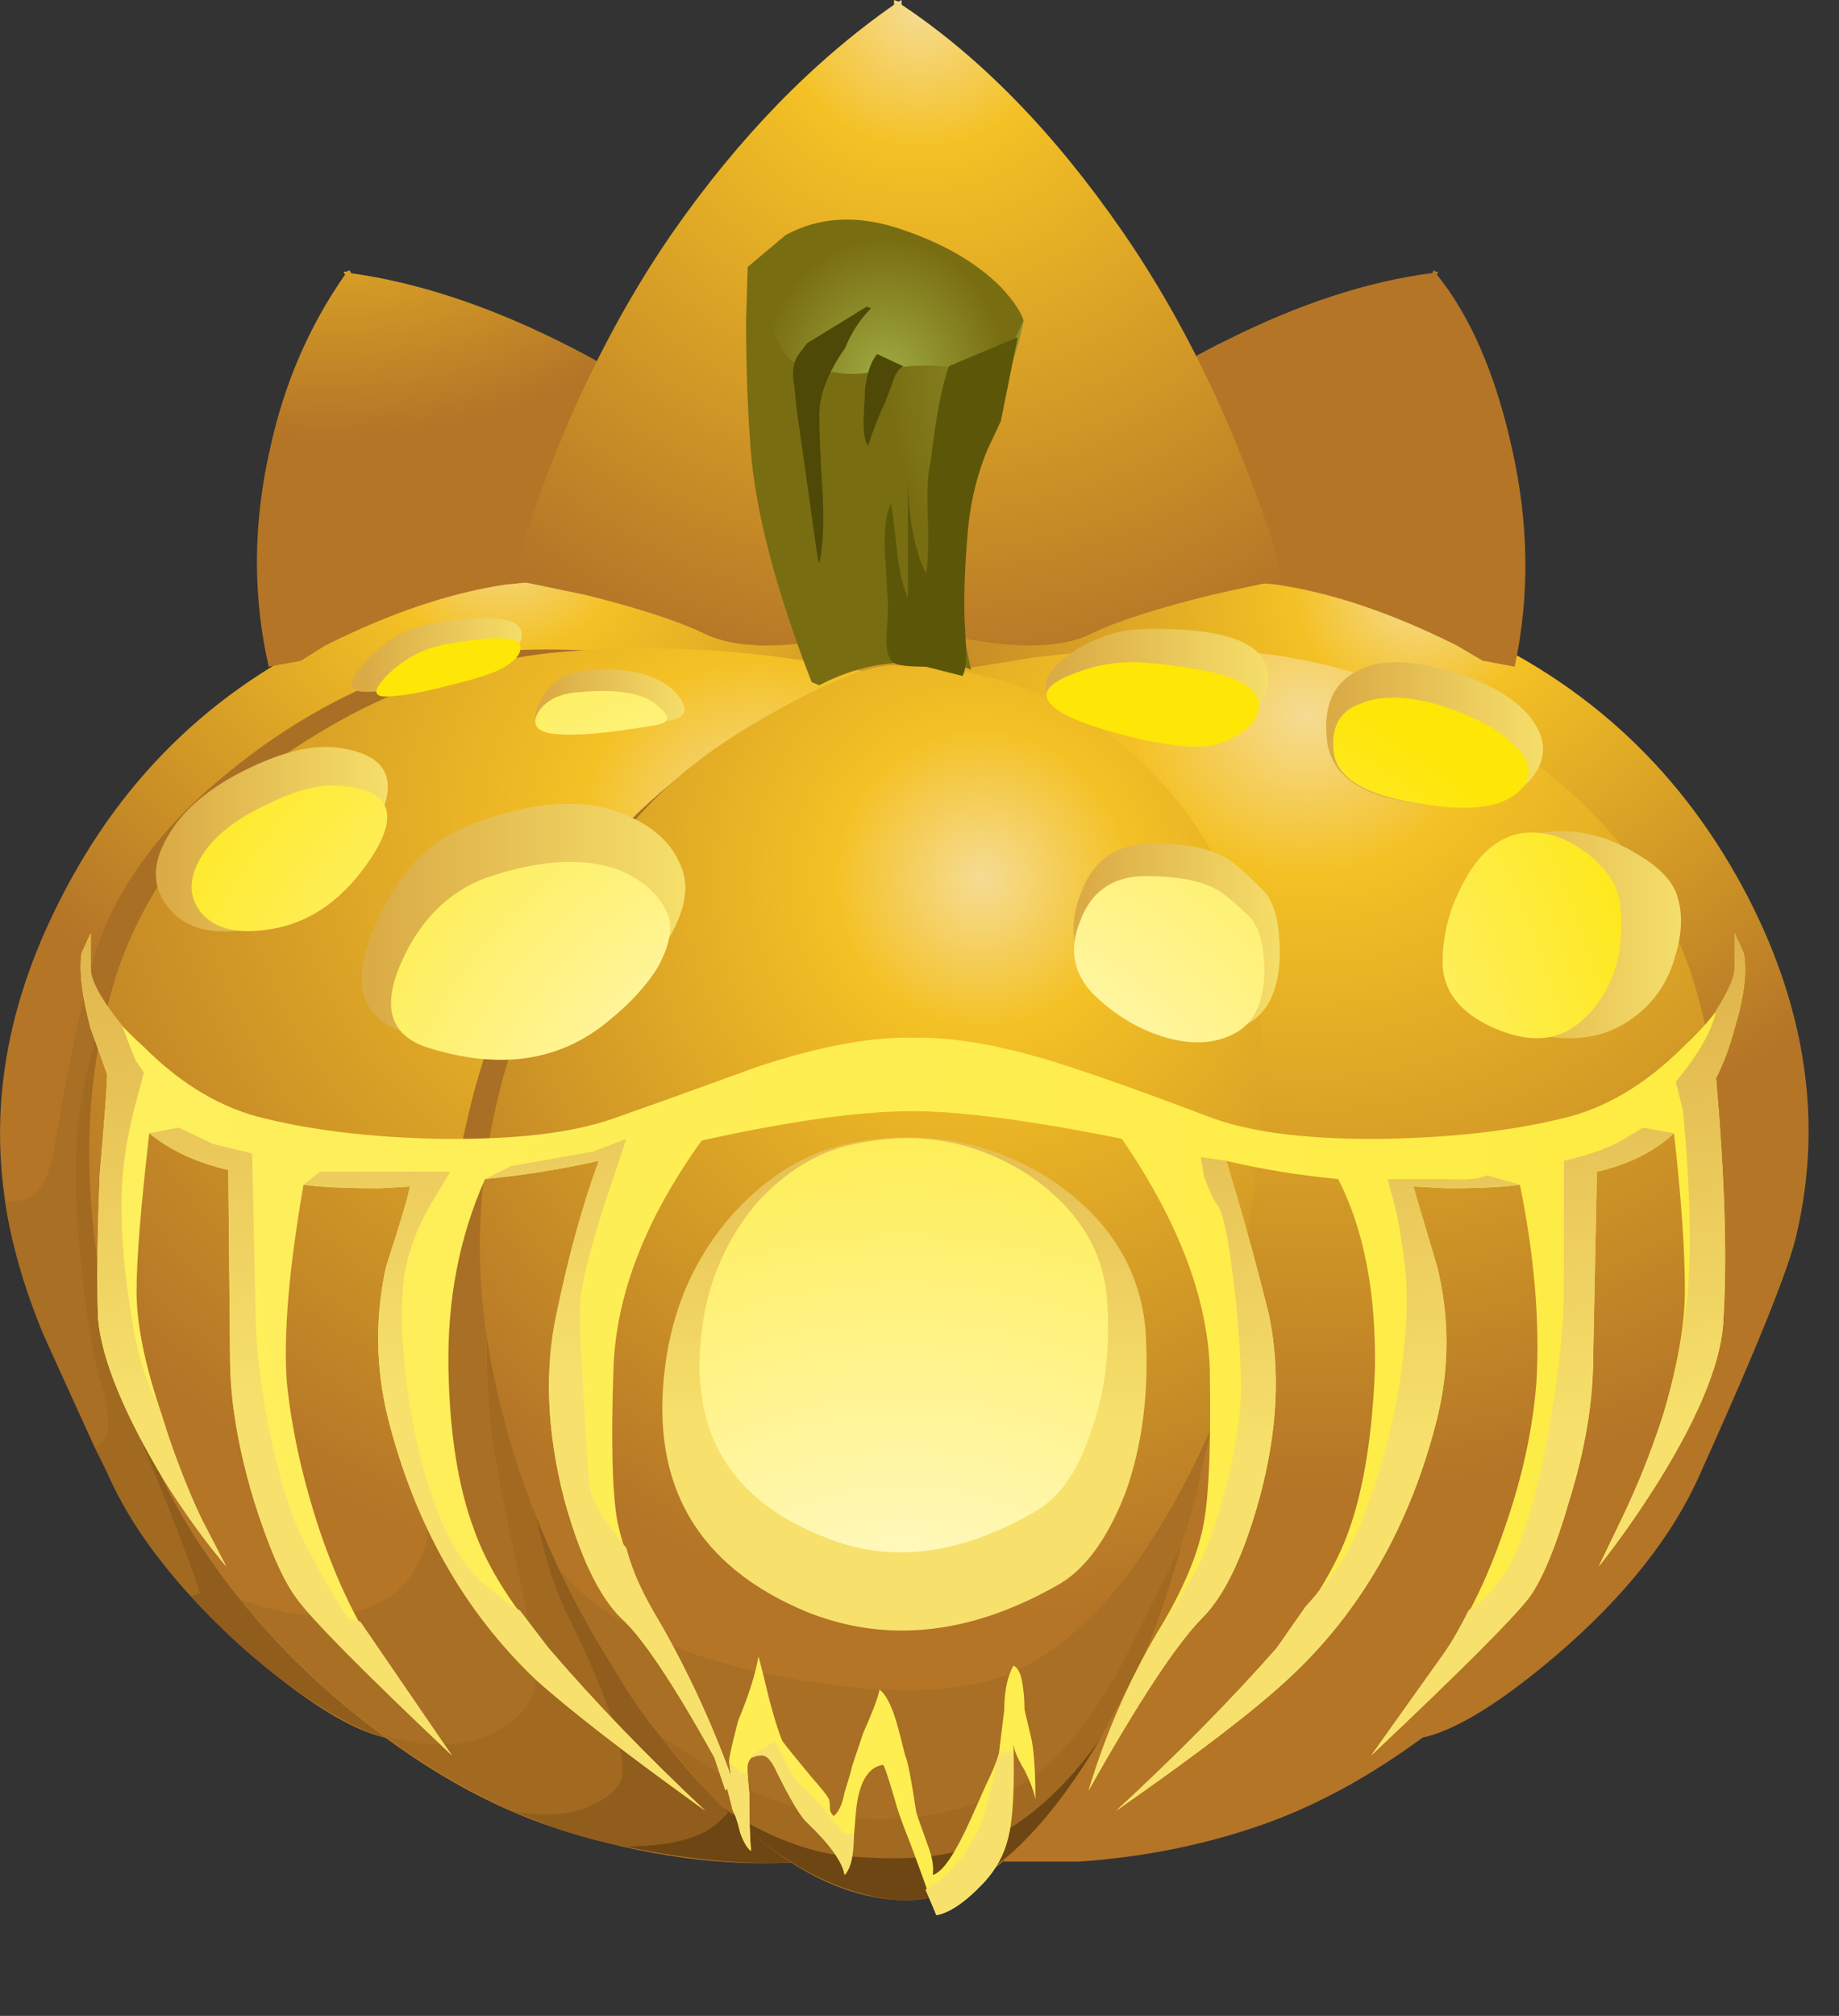 <?xml version="1.0" encoding="UTF-8" standalone="no"?>
<!-- Created with Inkscape (http://www.inkscape.org/) -->
<svg xmlns:inkscape="http://www.inkscape.org/namespaces/inkscape" xmlns:rdf="http://www.w3.org/1999/02/22-rdf-syntax-ns#" xmlns="http://www.w3.org/2000/svg" xmlns:xlink="http://www.w3.org/1999/xlink" xmlns:ns1="http://sozi.baierouge.fr" xmlns:cc="http://creativecommons.org/ns#" xmlns:sodipodi="http://sodipodi.sourceforge.net/DTD/sodipodi-0.dtd" xmlns:dc="http://purl.org/dc/elements/1.1/" id="svg2" xml:space="preserve" viewBox="0 0 50.117 54.905" version="1.1" inkscape:version="0.91 r13725">
  <rect x="0" y="0" width="50.117" height="54.905" fill="#333333" stroke="none"/>
  <defs id="defs6">
    <clipPath id="clipPath18">
      <path id="path20" d="m31.633 0.928c-3.313-0.617-7.317-0.93-12.008-0.93-4.711 0-8.715 0.313-12.004 0.93-3.316 0.621-4.973 1.371-4.973 2.254 0 0.879 1.657 1.633 4.973 2.25 3.289 0.617 7.293 0.929 12.004 0.929 4.691 0 8.695-0.312 12.008-0.929 3.316-0.617 4.972-1.371 4.972-2.25 0-0.883-1.656-1.633-4.972-2.254z" inkscape:connector-curvature="0"/>
    </clipPath>
    <clipPath id="clipPath26">
      <path id="path28" d="m3.643-70.872h51.738v55.275h-51.738v-55.275z" inkscape:connector-curvature="0"/>
    </clipPath>
    <radialGradient id="radialGradient30" gradientUnits="userSpaceOnUse" cy="-41.3" cx="29.7" r="23.413">
      <stop id="stop32" style="stop-color:#ffffff;stop-opacity:0.8" offset="0"/>
      <stop id="stop34" style="stop-color:#ffffff;stop-opacity:.188" offset=".635"/>
      <stop id="stop38" style="stop-color:#ffffff;stop-opacity:0" offset="1"/>
    </radialGradient>
    <mask id="mask40">
      <g id="g42">
        <g id="g44" clip-path="url(#clipPath26)">
          <path id="path46" style="fill:url(#radialGradient30)" d="m3.643-70.872h51.738v55.275h-51.738v-55.275z" inkscape:connector-curvature="0"/>
        </g>
      </g>
    </mask>
    <radialGradient id="radialGradient50" gradientUnits="userSpaceOnUse" cy="-41.3" cx="29.7" r="23.413">
      <stop id="stop52" style="stop-color:#000000" offset="0"/>
      <stop id="stop54" style="stop-color:#000000" offset=".635"/>
      <stop id="stop56" style="stop-color:#000000" offset="1"/>
    </radialGradient>
    <radialGradient id="radialGradient70" gradientUnits="userSpaceOnUse" cy="-15008" cx="1849.7" gradientTransform="matrix(-.008 -.665 -1.617 .019 -24242 1549.9)" r="5.025">
      <stop id="stop72" style="stop-color:#f5dc93" offset="0"/>
      <stop id="stop74" style="stop-color:#f4c125" offset=".204"/>
      <stop id="stop76" style="stop-color:#b47527" offset="1"/>
    </radialGradient>
    <radialGradient id="radialGradient90" gradientUnits="userSpaceOnUse" cy="-15269" cx="2089.2" gradientTransform="matrix(-.038 -.664 .735 -.034 11333 899.19)" r="18.331">
      <stop id="stop92" style="stop-color:#f5dc93" offset="0"/>
      <stop id="stop94" style="stop-color:#f4c125" offset=".204"/>
      <stop id="stop96" style="stop-color:#b47527" offset="1"/>
    </radialGradient>
    <radialGradient id="radialGradient110" gradientUnits="userSpaceOnUse" cy="-1771.8" cx="1411.5" gradientTransform="matrix(-.008 -.665 .737 -.009 1345.6 951.03)" r="25.402">
      <stop id="stop112" style="stop-color:#f5dc93" offset="0"/>
      <stop id="stop114" style="stop-color:#f4c125" offset=".204"/>
      <stop id="stop116" style="stop-color:#b47527" offset="1"/>
    </radialGradient>
    <radialGradient id="radialGradient130" gradientUnits="userSpaceOnUse" cy="-14572" cx="1463.9" gradientTransform="matrix(.038 -.664 -.735 -.034 -10755 508.84)" r="18.367">
      <stop id="stop132" style="stop-color:#f5dc93" offset="0"/>
      <stop id="stop134" style="stop-color:#f4c125" offset=".204"/>
      <stop id="stop136" style="stop-color:#b47527" offset="1"/>
    </radialGradient>
    <radialGradient id="radialGradient156" gradientUnits="userSpaceOnUse" cy="-14867" cx="1690.9" gradientTransform="matrix(.008 -.665 -.737 -.009 -10954 1016.7)" r="25.402">
      <stop id="stop158" style="stop-color:#f5dc93" offset="0"/>
      <stop id="stop160" style="stop-color:#f4c125" offset=".204"/>
      <stop id="stop162" style="stop-color:#b47527" offset="1"/>
    </radialGradient>
    <radialGradient id="radialGradient184" gradientUnits="userSpaceOnUse" cy="-14887" cx="1730.4" gradientTransform="matrix(.005 -.665 -.652 -.005 -9693.6 1101)" r="24.063">
      <stop id="stop186" style="stop-color:#f5dc93" offset="0"/>
      <stop id="stop188" style="stop-color:#f4c125" offset=".204"/>
      <stop id="stop190" style="stop-color:#b47527" offset="1"/>
    </radialGradient>
    <clipPath id="clipPath204">
      <path id="path206" d="m7.656 30.291c1.996 0.867 3.766 1.231 5.321 1.098 0.949-0.09 1.871-0.231 2.757-0.434 1.243 0.602 2.661 0.899 4.254 0.899 1.465 0 2.707-0.278 3.727-0.832 0.664 0.136 1.574 0.257 2.723 0.367 1.554 0.133 3.328-0.231 5.32-1.098 2.836-1.219 4.965-3.211 6.383-5.984 1.242-2.438 1.586-4.852 1.031-7.246-0.152-0.735-0.852-2.473-2.094-5.223-0.578-1.305-1.551-2.57-2.926-3.789-1.261-1.129-2.316-1.793-3.16-1.992-1.238-0.934-2.469-1.586-3.687-1.965-1.2-0.398-2.461-0.641-3.793-0.731h-1.629v0.036c-0.754-0.645-1.551-0.934-2.395-0.868-0.754 0.067-1.496 0.344-2.226 0.832-1.66-0.066-3.379 0.176-5.153 0.731-1.152 0.355-2.382 1.012-3.691 1.965-0.84 0.199-1.883 0.863-3.125 1.992-1.398 1.242-2.383 2.504-2.961 3.789-1.238 2.75-1.937 4.488-2.094 5.223-0.531 2.394-0.176 4.808 1.067 7.246 1.398 2.773 3.511 4.765 6.351 5.984z" inkscape:connector-curvature="0"/>
    </clipPath>
    <clipPath id="clipPath212">
      <path id="path214" d="m1770-14974h45.116v71.985h-45.116v-71.985z" inkscape:connector-curvature="0"/>
    </clipPath>
    <radialGradient id="radialGradient216" gradientUnits="userSpaceOnUse" cy="-14935" cx="1771.2" r="43.375">
      <stop id="stop218" style="stop-color:#ffffff;stop-opacity:0" offset="0"/>
      <stop id="stop220" style="stop-color:#ffffff" offset="1"/>
    </radialGradient>
    <mask id="mask222">
      <g id="g224">
        <g id="g226" clip-path="url(#clipPath212)">
          <path id="path228" style="fill:url(#radialGradient216)" d="m1770-14974h45.116v71.985h-45.116v-71.985z" inkscape:connector-curvature="0"/>
        </g>
      </g>
    </mask>
    <radialGradient id="radialGradient232" gradientUnits="userSpaceOnUse" cy="-14935" cx="1771.2" r="43.375">
      <stop id="stop234" style="stop-color:#f4c125" offset="0"/>
      <stop id="stop236" style="stop-color:#603c10" offset="1"/>
    </radialGradient>
    <radialGradient id="radialGradient250" gradientUnits="userSpaceOnUse" cy="-11043" cx="-293.37" gradientTransform="matrix(.319 -.583 -.707 -.264 -7706.7 -3043.4)" r="13.437">
      <stop id="stop252" style="stop-color:#f5dc93" offset="0"/>
      <stop id="stop254" style="stop-color:#f4c125" offset=".204"/>
      <stop id="stop256" style="stop-color:#b47527" offset="1"/>
    </radialGradient>
    <radialGradient id="radialGradient270" gradientUnits="userSpaceOnUse" cy="-17162" cx="4484.5" gradientTransform="matrix(-.319 -.583 .707 -.264 13597 -1868.8)" r="13.437">
      <stop id="stop272" style="stop-color:#f5dc93" offset="0"/>
      <stop id="stop274" style="stop-color:#f4c125" offset=".204"/>
      <stop id="stop276" style="stop-color:#b47527" offset="1"/>
    </radialGradient>
    <radialGradient id="radialGradient290" gradientUnits="userSpaceOnUse" cy="-14933" cx="1752.7" gradientTransform="matrix(0 -.665 -.665 0 -9910.4 1209.2)" r="22.462">
      <stop id="stop292" style="stop-color:#f5dc93" offset="0"/>
      <stop id="stop294" style="stop-color:#f4c125" offset=".204"/>
      <stop id="stop296" style="stop-color:#b47527" offset="1"/>
    </radialGradient>
    <radialGradient id="radialGradient310" gradientUnits="userSpaceOnUse" cy="-14879" cx="1705.7" gradientTransform="matrix(.006 -.665 -.589 -.005 -8749.6 1095.4)" r="8.5">
      <stop id="stop312" style="stop-color:#9fab41" offset="0"/>
      <stop id="stop314" style="stop-color:#796d12" offset="1"/>
    </radialGradient>
    <radialGradient id="radialGradient328" gradientUnits="userSpaceOnUse" cy="-14878" cx="1700.8" gradientTransform="matrix(.006 -.665 -.588 -.005 -8739.2 1092.3)" r="4.538">
      <stop id="stop330" style="stop-color:#9fab41" offset="0"/>
      <stop id="stop332" style="stop-color:#796d12" offset="1"/>
    </radialGradient>
    <linearGradient id="linearGradient352" y2="-1877.1" gradientUnits="userSpaceOnUse" x2="1390.4" gradientTransform="matrix(.67 0 0 .67 -916.38 1281)" y1="-1877.1" x1="1380">
      <stop id="stop354" style="stop-color:#dbac46" offset="0"/>
      <stop id="stop356" style="stop-color:#f7e16c" offset="1"/>
    </linearGradient>
    <linearGradient id="linearGradient370" y2="-1869.8" gradientUnits="userSpaceOnUse" x2="1390.3" gradientTransform="matrix(.67 0 0 .67 -916.38 1281)" y1="-1869.8" x1="1385.6">
      <stop id="stop372" style="stop-color:#dbac46" offset="0"/>
      <stop id="stop374" style="stop-color:#f7e16c" offset="1"/>
    </linearGradient>
    <linearGradient id="linearGradient388" y2="-1874.3" gradientUnits="userSpaceOnUse" x2="1380.7" gradientTransform="matrix(.67 0 0 .67 -916.38 1281)" y1="-1874.3" x1="1373.3">
      <stop id="stop390" style="stop-color:#dbac46" offset="0"/>
      <stop id="stop392" style="stop-color:#f7e16c" offset="1"/>
    </linearGradient>
    <linearGradient id="linearGradient406" y2="-1868.3" gradientUnits="userSpaceOnUse" x2="1385.1" gradientTransform="matrix(.67 0 0 .67 -916.38 1281)" y1="-1868.3" x1="1379.7">
      <stop id="stop408" style="stop-color:#dbac46" offset="0"/>
      <stop id="stop410" style="stop-color:#f7e16c" offset="1"/>
    </linearGradient>
    <linearGradient id="linearGradient424" y2="-1877.6" gradientUnits="userSpaceOnUse" x2="1409.8" gradientTransform="matrix(.67 0 0 .67 -916.38 1281)" y1="-1877.6" x1="1403.1">
      <stop id="stop426" style="stop-color:#dbac46" offset="0"/>
      <stop id="stop428" style="stop-color:#f7e16c" offset="1"/>
    </linearGradient>
    <linearGradient id="linearGradient442" y2="-1877.4" gradientUnits="userSpaceOnUse" x2="1422.9" gradientTransform="matrix(.67 0 0 .67 -916.38 1281)" y1="-1877.4" x1="1415.1">
      <stop id="stop444" style="stop-color:#dbac46" offset="0"/>
      <stop id="stop446" style="stop-color:#f7e16c" offset="1"/>
    </linearGradient>
    <linearGradient id="linearGradient460" y2="-1870.9" gradientUnits="userSpaceOnUse" x2="1418.4" gradientTransform="matrix(.67 0 0 .67 -916.38 1281)" y1="-1870.9" x1="1411.3">
      <stop id="stop462" style="stop-color:#dbac46" offset="0"/>
      <stop id="stop464" style="stop-color:#f7e16c" offset="1"/>
    </linearGradient>
    <linearGradient id="linearGradient478" y2="-1869.3" gradientUnits="userSpaceOnUse" x2="1409.4" gradientTransform="matrix(.67 0 0 .67 -916.38 1281)" y1="-1869.3" x1="1402.2">
      <stop id="stop480" style="stop-color:#dbac46" offset="0"/>
      <stop id="stop482" style="stop-color:#f7e16c" offset="1"/>
    </linearGradient>
    <radialGradient id="radialGradient496" gradientUnits="userSpaceOnUse" cy="-1393.1" cx="14439" gradientTransform="matrix(0 .67 .713 0 1012.3 -9656.9)" r="26.55">
      <stop id="stop498" style="stop-color:#fffef5" offset="0"/>
      <stop id="stop500" style="stop-color:#fee607" offset="1"/>
    </radialGradient>
    <radialGradient id="radialGradient514" gradientUnits="userSpaceOnUse" cy="-1393.2" cx="14445" gradientTransform="matrix(0 .67 .879 0 1243.4 -9656.9)" r="22">
      <stop id="stop516" style="stop-color:#fffef5" offset="0"/>
      <stop id="stop518" style="stop-color:#fee607" offset="1"/>
    </radialGradient>
    <radialGradient id="radialGradient532" gradientUnits="userSpaceOnUse" cy="-1392" cx="14440" gradientTransform="matrix(0 .67 .719 0 1018.7 -9656.9)" r="25.9">
      <stop id="stop534" style="stop-color:#fffef5" offset="0"/>
      <stop id="stop536" style="stop-color:#fee607" offset="1"/>
    </radialGradient>
    <radialGradient id="radialGradient550" gradientUnits="userSpaceOnUse" cy="-1813.2" cx="14868" gradientTransform="matrix(-.043 .668 .839 .054 2183.5 -9821.7)" r="22.522">
      <stop id="stop552" style="stop-color:#fffef5" offset="0"/>
      <stop id="stop554" style="stop-color:#fee607" offset="1"/>
    </radialGradient>
    <radialGradient id="radialGradient568" gradientUnits="userSpaceOnUse" cy="-1395" cx="14438" gradientTransform="matrix(0 .67 .713 0 1014.2 -9656.9)" r="28.487">
      <stop id="stop570" style="stop-color:#fffef5" offset="0"/>
      <stop id="stop572" style="stop-color:#fee607" offset="1"/>
    </radialGradient>
    <radialGradient id="radialGradient586" gradientUnits="userSpaceOnUse" cy="-1399" cx="14437" gradientTransform="matrix(0 .67 .507 0 731.22 -9656.9)" r="32.463">
      <stop id="stop588" style="stop-color:#fffef5" offset="0"/>
      <stop id="stop590" style="stop-color:#fee607" offset="1"/>
    </radialGradient>
    <radialGradient id="radialGradient604" gradientUnits="userSpaceOnUse" cy="-859.01" cx="13811" gradientTransform="matrix(.06 .667 .831 -.075 -96.049 -9260.9)" r="23.959">
      <stop id="stop606" style="stop-color:#fffef5" offset="0"/>
      <stop id="stop608" style="stop-color:#fee607" offset="1"/>
    </radialGradient>
    <radialGradient id="radialGradient622" gradientUnits="userSpaceOnUse" cy="-873.8" cx="13833" gradientTransform="matrix(.058 .667 .919 -.08 17.156 -9282.5)" r="22.761">
      <stop id="stop624" style="stop-color:#fffef5" offset="0"/>
      <stop id="stop626" style="stop-color:#fee607" offset="1"/>
    </radialGradient>
    <clipPath id="clipPath634">
      <path id="path636" d="m12.734 25.533c0-1.742-0.613-3.226-1.843-4.453-1.227-1.23-2.711-1.844-4.453-1.844-1.719 0-3.192 0.614-4.418 1.844-1.231 1.227-1.844 2.711-1.844 4.453 0 1.719 0.613 3.192 1.844 4.418 1.226 1.231 2.699 1.844 4.418 1.844 1.742 0 3.226-0.613 4.453-1.844 1.23-1.226 1.843-2.699 1.843-4.418z" inkscape:connector-curvature="0"/>
    </clipPath>
    <clipPath id="clipPath642">
      <path id="path644" d="m1368.2-1884h19.41v19.41h-19.41v-19.41z" inkscape:connector-curvature="0"/>
    </clipPath>
    <radialGradient id="radialGradient646" gradientUnits="userSpaceOnUse" cy="-1874.5" cx="1377.8" r="9.375">
      <stop id="stop648" style="stop-color:#ffffff;stop-opacity:.82" offset="0"/>
      <stop id="stop650" style="stop-color:#ffffff;stop-opacity:0" offset="1"/>
    </radialGradient>
    <mask id="mask652">
      <g id="g654">
        <g id="g656" clip-path="url(#clipPath642)">
          <path id="path658" style="fill:url(#radialGradient646)" d="m1368.2-1884h19.41v19.41h-19.41v-19.41z" inkscape:connector-curvature="0"/>
        </g>
      </g>
    </mask>
    <radialGradient id="radialGradient662" gradientUnits="userSpaceOnUse" cy="-1874.5" cx="1377.8" r="9.375">
      <stop id="stop664" style="stop-color:#fff5b3" offset="0"/>
      <stop id="stop666" style="stop-color:#fee400" offset="1"/>
    </radialGradient>
    <clipPath id="clipPath674">
      <path id="path676" d="m29.379 27.608c1.203 1.23 2.68 1.843 4.418 1.843 1.742 0 3.226-0.613 4.457-1.843 1.226-1.227 1.84-2.7 1.84-4.418 0-1.743-0.614-3.227-1.84-4.457-1.231-1.227-2.715-1.84-4.457-1.84-1.738 0-3.215 0.613-4.418 1.84-1.231 1.23-1.844 2.714-1.844 4.457 0 1.718 0.613 3.191 1.844 4.418z" inkscape:connector-curvature="0"/>
    </clipPath>
    <clipPath id="clipPath682">
      <path id="path684" d="m1408.5-1888.1h20.903v20.903h-20.903v-20.903z" inkscape:connector-curvature="0"/>
    </clipPath>
    <radialGradient id="radialGradient686" gradientUnits="userSpaceOnUse" cy="-1878" cx="1418.6" r="9.375">
      <stop id="stop688" style="stop-color:#ffffff;stop-opacity:.82" offset="0"/>
      <stop id="stop690" style="stop-color:#ffffff;stop-opacity:0" offset="1"/>
    </radialGradient>
    <mask id="mask692">
      <g id="g694">
        <g id="g696" clip-path="url(#clipPath682)">
          <path id="path698" style="fill:url(#radialGradient686)" d="m1408.5-1888.1h20.903v20.903h-20.903v-20.903z" inkscape:connector-curvature="0"/>
        </g>
      </g>
    </mask>
    <radialGradient id="radialGradient702" gradientUnits="userSpaceOnUse" cy="-1878" cx="1418.6" r="9.375">
      <stop id="stop704" style="stop-color:#fff5b3" offset="0"/>
      <stop id="stop706" style="stop-color:#fee400" offset="1"/>
    </radialGradient>
    <linearGradient id="linearGradient720" y2="-16306" gradientUnits="userSpaceOnUse" x2="54.104" gradientTransform="matrix(0 -.8 .8 -.001 13064 39.782)" y1="-16306" x1="42.179">
      <stop id="stop722" style="stop-color:#dbac46" offset="0"/>
      <stop id="stop724" style="stop-color:#f7e16c" offset="1"/>
    </linearGradient>
    <radialGradient id="radialGradient738" gradientUnits="userSpaceOnUse" cy="-21.802" cx="16282" gradientTransform="matrix(0 .8 .8 0 37.171 -13021)" r="27.45">
      <stop id="stop740" style="stop-color:#fffef5" offset="0"/>
      <stop id="stop742" style="stop-color:#fee607" offset="1"/>
    </radialGradient>
    <radialGradient id="radialGradient756" gradientUnits="userSpaceOnUse" cy="241.61" cx="16259" gradientTransform="matrix(0 .8 .8 0 -384.13 -13021)" r="384.52">
      <stop id="stop758" style="stop-color:#fffef5" offset="0"/>
      <stop id="stop760" style="stop-color:#fee607" offset="1"/>
    </radialGradient>
    <linearGradient id="linearGradient774" y2="-48.325" gradientUnits="userSpaceOnUse" x2="19.863" gradientTransform="matrix(.8 0 0 .8 .015 43.913)" y1="-48.325" x1="19.538">
      <stop id="stop776" style="stop-color:#dbac46" offset="0"/>
      <stop id="stop778" style="stop-color:#f7e16c" offset="1"/>
    </linearGradient>
    <linearGradient id="linearGradient792" y2="-15670" gradientUnits="userSpaceOnUse" x2="-552.94" gradientTransform="matrix(.061 -.798 .798 .061 12545 527.98)" y1="-15670" x1="-568.58">
      <stop id="stop794" style="stop-color:#dbac46" offset="0"/>
      <stop id="stop796" style="stop-color:#f7e16c" offset="1"/>
    </linearGradient>
    <linearGradient id="linearGradient810" y2="-15679" gradientUnits="userSpaceOnUse" x2="-552.99" gradientTransform="matrix(.061 -.798 .798 .061 12545 527.98)" y1="-15679" x1="-568.64">
      <stop id="stop812" style="stop-color:#dbac46" offset="0"/>
      <stop id="stop814" style="stop-color:#f7e16c" offset="1"/>
    </linearGradient>
    <linearGradient id="linearGradient828" y2="-15676" gradientUnits="userSpaceOnUse" x2="-552.96" gradientTransform="matrix(.061 -.798 .798 .061 12545 527.98)" y1="-15676" x1="-568.6">
      <stop id="stop830" style="stop-color:#dbac46" offset="0"/>
      <stop id="stop832" style="stop-color:#f7e16c" offset="1"/>
    </linearGradient>
    <linearGradient id="linearGradient846" y2="-15667" gradientUnits="userSpaceOnUse" x2="-552.95" gradientTransform="matrix(.061 -.798 .798 .061 12545 527.98)" y1="-15667" x1="-568.6">
      <stop id="stop848" style="stop-color:#dbac46" offset="0"/>
      <stop id="stop850" style="stop-color:#f7e16c" offset="1"/>
    </linearGradient>
    <linearGradient id="linearGradient864" y2="-15658" gradientUnits="userSpaceOnUse" x2="-552.92" gradientTransform="matrix(.061 -.798 .798 .061 12545 527.98)" y1="-15658" x1="-568.57">
      <stop id="stop866" style="stop-color:#dbac46" offset="0"/>
      <stop id="stop868" style="stop-color:#f7e16c" offset="1"/>
    </linearGradient>
    <linearGradient id="linearGradient882" y2="-15663" gradientUnits="userSpaceOnUse" x2="-552.96" gradientTransform="matrix(.061 -.798 .798 .061 12545 527.98)" y1="-15663" x1="-568.61">
      <stop id="stop884" style="stop-color:#dbac46" offset="0"/>
      <stop id="stop886" style="stop-color:#f7e16c" offset="1"/>
    </linearGradient>
    <linearGradient id="linearGradient900" y2="-15644" gradientUnits="userSpaceOnUse" x2="-550.5" gradientTransform="matrix(.061 -.798 .798 .061 12546 527.2)" y1="-15644" x1="-565.2">
      <stop id="stop902" style="stop-color:#dbac46" offset="0"/>
      <stop id="stop904" style="stop-color:#f7e16c" offset="1"/>
    </linearGradient>
    <linearGradient id="linearGradient918" y2="-15653" gradientUnits="userSpaceOnUse" x2="-550.5" gradientTransform="matrix(.061 -.798 .798 .061 12546 527.2)" y1="-15653" x1="-565.19">
      <stop id="stop920" style="stop-color:#dbac46" offset="0"/>
      <stop id="stop922" style="stop-color:#f7e16c" offset="1"/>
    </linearGradient>
    <linearGradient id="linearGradient936" y2="-15639" gradientUnits="userSpaceOnUse" x2="-550.51" gradientTransform="matrix(.061 -.798 .798 .061 12546 527.2)" y1="-15639" x1="-565.21">
      <stop id="stop938" style="stop-color:#dbac46" offset="0"/>
      <stop id="stop940" style="stop-color:#f7e16c" offset="1"/>
    </linearGradient>
    <linearGradient id="linearGradient954" y2="-15649" gradientUnits="userSpaceOnUse" x2="-550.53" gradientTransform="matrix(.061 -.798 .798 .061 12546 527.2)" y1="-15649" x1="-565.23">
      <stop id="stop956" style="stop-color:#dbac46" offset="0"/>
      <stop id="stop958" style="stop-color:#f7e16c" offset="1"/>
    </linearGradient>
    <clipPath id="clipPath966">
      <path id="path968" d="m28.336 5.951c-2.375-2.398-5.266-3.597-8.68-3.597-3.359 0-6.242 1.199-8.64 3.597-2.375 2.403-3.559 5.297-3.559 8.68 0 3.387 1.184 6.281 3.559 8.684 2.398 2.371 5.281 3.558 8.64 3.558 3.414 0 6.305-1.187 8.68-3.558 2.398-2.43 3.598-5.321 3.598-8.684 0-3.383-1.2-6.277-3.598-8.68z" inkscape:connector-curvature="0"/>
    </clipPath>
    <clipPath id="clipPath974">
      <path id="path976" d="m8.731-52.014h31.25v31.25h-31.25v-31.25z" inkscape:connector-curvature="0"/>
    </clipPath>
    <radialGradient id="radialGradient978" gradientUnits="userSpaceOnUse" cy="-36.625" cx="24.55" r="15.3">
      <stop id="stop980" style="stop-color:#ffffff;stop-opacity:.82" offset="0"/>
      <stop id="stop982" style="stop-color:#ffffff;stop-opacity:0" offset="1"/>
    </radialGradient>
    <mask id="mask984">
      <g id="g986">
        <g id="g988" clip-path="url(#clipPath974)">
          <path id="path990" style="fill:url(#radialGradient978)" d="m8.731-52.014h31.25v31.25h-31.25v-31.25z" inkscape:connector-curvature="0"/>
        </g>
      </g>
    </mask>
    <radialGradient id="radialGradient994" gradientUnits="userSpaceOnUse" cy="-36.625" cx="24.55" r="15.3">
      <stop id="stop996" style="stop-color:#fff5b3" offset="0"/>
      <stop id="stop998" style="stop-color:#fee400" offset="1"/>
    </radialGradient>
  </defs>
  <g id="g10" transform="matrix(1.25 0 0 -1.25 0 54.905)">
    <g id="g12">
      <g id="g14">
        <g id="g16" clip-path="url(#clipPath18)">
          <g id="g22" transform="matrix(.676 0 0 -.127 -.465 -2.051)">
            <g id="g48" mask="url(#mask40)">
              <path id="path58" style="fill-rule:evenodd;fill:url(#radialGradient50)" d="m31.633 0.928c-3.313-0.617-7.317-0.93-12.008-0.93-4.711 0-8.715 0.313-12.004 0.93-3.316 0.621-4.973 1.371-4.973 2.254 0 0.879 1.657 1.633 4.973 2.25 3.289 0.617 7.293 0.929 12.004 0.929 4.691 0 8.695-0.312 12.008-0.929 3.316-0.617 4.972-1.371 4.972-2.25 0-0.883-1.656-1.633-4.972-2.254z" inkscape:connector-curvature="0"/>
            </g>
          </g>
        </g>
      </g>
      <g id="g60">
        <g id="g62">
          <g id="g68">
            <path id="path78" style="fill-rule:evenodd;fill:url(#radialGradient70)" d="m15.168 30.658c0.422 0.289 1 0.543 1.73 0.766 0.977 0.289 2.004 0.43 3.09 0.43 1.157 0 2.219-0.2 3.196-0.598 0.863-0.332 1.363-0.687 1.496-1.062 0.152-0.446 0.132-0.79-0.067-1.032l-6.551-0.433-2.66 0.734-0.234 1.195z" inkscape:connector-curvature="0"/>
          </g>
        </g>
      </g>
      <g id="g80">
        <g id="g82">
          <g id="g88">
            <path id="path98" style="fill-rule:evenodd;fill:url(#radialGradient90)" d="m31.758 30.291c2.84-1.219 4.969-3.211 6.387-5.984 1.238-2.438 1.582-4.852 1.031-7.246-0.156-0.735-0.856-2.473-2.098-5.223-0.598-1.371-1.652-2.703-3.156-3.988-1.356-1.153-2.406-1.762-3.16-1.828-0.887-0.067-3.434 0.82-7.649 2.66l-3.156 20.98c0.664 0.821 2.824 1.395 6.481 1.727 1.554 0.133 3.328-0.231 5.32-1.098z" inkscape:connector-curvature="0"/>
          </g>
        </g>
      </g>
      <g id="g100">
        <g id="g102">
          <g id="g108">
            <path id="path118" style="fill-rule:evenodd;fill:url(#radialGradient110)" d="m32.559 27.897c2.082-1.262 3.5-2.934 4.253-5.02 0.731-2.125 0.856-4.488 0.368-7.082-0.422-2.238-1.164-4.133-2.227-5.684-0.933-1.375-2.074-2.593-3.426-3.656-1.398-1.109-2.804-1.898-4.222-2.363-1.2-0.398-2.461-0.641-3.789-0.731h-1.629l-1.43 25.899 2.059 0.336c1.664 0.199 3.183 0.242 4.554 0.133 1.93-0.157 3.758-0.766 5.489-1.832z" inkscape:connector-curvature="0"/>
          </g>
        </g>
      </g>
      <g id="g120">
        <g id="g122">
          <g id="g128">
            <path id="path138" style="fill-rule:evenodd;fill:url(#radialGradient130)" d="m7.656 30.291c1.996 0.867 3.766 1.231 5.321 1.098 1.261-0.11 2.57-0.344 3.921-0.699 1.727-0.442 2.704-0.918 2.926-1.43l-3.492-20.578c-4.234-1.84-6.793-2.727-7.68-2.66-0.754 0.066-1.808 0.675-3.16 1.828-1.484 1.285-2.535 2.617-3.156 3.988-1.242 2.75-1.941 4.488-2.094 5.223-0.535 2.394-0.18 4.808 1.063 7.246 1.398 2.773 3.511 4.765 6.351 5.984z" inkscape:connector-curvature="0"/>
          </g>
        </g>
      </g>
      <path id="path140" style="fill-rule:evenodd;fill:#a96f24" d="m1.938 22.678c0.398 1.641 1.429 3.125 3.089 4.457 1.285 1.043 2.672 1.805 4.157 2.293 1.441 0.488 3.925 0.457 7.449-0.098l2.426-4.558-2.727-16.09c-0.797-0.356-1.672-0.719-2.625-1.098l-1.496 1.531 0.031 12.235-9.64 1.527-0.368-1.027c-0.265-0.844-0.441-1.641-0.531-2.395-0.086-0.844-0.066-1.886 0.067-3.125 0.113-1.086 0.253-1.941 0.433-2.562 0.242-0.797 0.199-1.262-0.133-1.395-0.668 1.461-1.043 2.293-1.132 2.492-0.422 1.02-0.696 1.985-0.829 2.895h0.266c0.398 0 0.664 0.363 0.797 1.094 0.223 1.332 0.476 2.605 0.766 3.824z" inkscape:connector-curvature="0"/>
      <path id="path142" style="fill-rule:evenodd;fill:#a26921" d="m12.242 21.35-0.031-12.235-8.047 8.243-2.062 0.601 0.168-1.93c0.179-1.464 0.453-2.648 0.832-3.558 0.597-1.438 1.019-2.524 1.261-3.258l-0.199-0.066c-0.844 0.91-1.449 1.808-1.828 2.695l-0.266 0.531c0.332 0.133 0.375 0.598 0.133 1.395-0.18 0.621-0.32 1.476-0.433 2.562-0.133 1.239-0.153 2.281-0.067 3.125 0.09 0.75 0.266 1.551 0.531 2.391l0.368 1.031 9.64-1.527z" inkscape:connector-curvature="0"/>
      <path id="path144" style="fill-rule:evenodd;fill:#905d1c" d="m13.707 7.584c-2.727-1.105-4.41-1.629-5.055-1.562-0.464 0.043-1.129 0.355-1.992 0.929-0.887 0.602-1.719 1.332-2.496 2.196l0.199 0.066c-0.242 0.731-0.664 1.816-1.261 3.258-0.375 0.91-0.653 2.094-0.832 3.558l-0.165 1.926 2.059-0.597 9.543-9.774z" inkscape:connector-curvature="0"/>
      <g id="g146">
        <g id="g148">
          <g id="g154">
            <path id="path164" style="fill-rule:evenodd;fill:url(#radialGradient156)" d="m6.859 27.897c1.727 1.066 3.555 1.675 5.485 1.832 2.195 0.175 4.398 0.019 6.617-0.469l-1.43-25.899c-1.683-0.132-3.492 0.11-5.422 0.731-1.418 0.469-2.824 1.254-4.222 2.363-1.352 1.063-2.492 2.281-3.422 3.656-1.067 1.551-1.809 3.446-2.231 5.684-0.484 2.594-0.363 4.957 0.368 7.082 0.753 2.086 2.171 3.758 4.257 5.02z" inkscape:connector-curvature="0"/>
          </g>
        </g>
      </g>
      <path id="path166" style="fill-rule:evenodd;fill:#a96f24" d="m18.828 29.26h0.133l-0.899-16.524-7.316 4.723c-0.152-1.883-0.176-3.379-0.066-4.488 0.066-0.645 0.254-1.664 0.566-3.059 0.289-1.332 0.434-2.14 0.434-2.426 0.043-0.511-0.235-0.933-0.832-1.265-0.688-0.375-1.52-0.41-2.493-0.102-1.199 0.887-2.238 1.875-3.128 2.961 1.085-0.398 2.007-0.465 2.761-0.199 0.688 0.242 1.129 0.742 1.328 1.496-0.043 0.641-0.074 1.375-0.097 2.195-0.043 1.641 0.285 4 0.996 7.082 0.73 3.125 2.351 5.641 4.855 7.547 0.774 0.598 1.618 1.106 2.528 1.528 0.441 0.222 0.851 0.398 1.23 0.531z" inkscape:connector-curvature="0"/>
      <path id="path168" style="fill-rule:evenodd;fill:#a26921" d="m11.547 11.674c0.199-1.262 0.484-2.273 0.863-3.023 0.774-1.575 1.164-2.684 1.164-3.329 0-0.265-0.199-0.496-0.597-0.695-0.469-0.246-1.067-0.301-1.797-0.168-0.977 0.442-1.918 0.996-2.825 1.664 0.973-0.312 1.805-0.277 2.493 0.098 0.597 0.332 0.875 0.754 0.832 1.265 0 0.286-0.145 1.098-0.434 2.426-0.308 1.399-0.5 2.418-0.566 3.059-0.11 1.109-0.086 2.605 0.066 4.488l7.316-4.723-0.132-2.425-6.118 3.789-0.468-0.797 0.203-1.629z" inkscape:connector-curvature="0"/>
      <path id="path170" style="fill-rule:evenodd;fill:#905d1c" d="m11.348 13.303 0.464 0.797 6.118-3.789-0.301-4.989c-0.375 0.137-0.766 0.223-1.164 0.27l-0.5 0.031 0.269-0.332c0.086-0.289-0.101-0.64-0.566-1.062-0.379-0.356-1.066-0.535-2.063-0.535-0.488 0.089-0.984 0.222-1.496 0.398l-0.929 0.367c0.73-0.133 1.328-0.078 1.793 0.168 0.402 0.199 0.601 0.434 0.601 0.699 0 0.641-0.39 1.75-1.164 3.325-0.379 0.753-0.668 1.761-0.867 3.023l-0.195 1.629z" inkscape:connector-curvature="0"/>
      <path id="path172" style="fill-rule:evenodd;fill:#6e4613" d="m15.668 4.229c0.465 0.418 0.652 0.773 0.566 1.062l-0.265 0.332 0.496-0.031c0.402-0.047 0.789-0.133 1.164-0.27l-0.098-1.961c-1.152-0.089-2.461 0.024-3.922 0.333 0.996 0 1.684 0.179 2.059 0.535z" inkscape:connector-curvature="0"/>
      <g id="g174">
        <g id="g176">
          <g id="g182">
            <path id="path192" style="fill-rule:evenodd;fill:url(#radialGradient184)" d="m19.492 29.428c2.196-0.024 4.024-0.754 5.485-2.195 1.351-1.309 2.171-2.969 2.461-4.985 0.222-1.797-0.012-4.433-0.7-7.914-0.644-3.191-1.297-5.465-1.961-6.816-0.777-1.551-1.507-2.703-2.195-3.457-0.973-1.11-2.004-1.617-3.09-1.532-1.133 0.09-2.285 0.676-3.461 1.762-0.972 0.887-1.894 2.039-2.758 3.457-0.976 1.574-1.707 3.215-2.195 4.922-0.484 1.707-0.687 3.293-0.598 4.754 0.11 2.039 0.645 4 1.598 5.887 0.707 1.437 1.508 2.57 2.391 3.39 0.668 0.641 1.543 1.25 2.629 1.828 1.086 0.598 1.882 0.899 2.394 0.899z" inkscape:connector-curvature="0"/>
          </g>
        </g>
      </g>
      <path id="path194" style="fill-rule:evenodd;fill:#a96f24" d="m25.773 10.311c-0.175-0.356-0.628-1.262-1.363-2.727-0.773-1.375-1.527-2.238-2.258-2.594-1.043-0.507-2.129-0.742-3.257-0.699-1.133 0.047-2.207 0.379-3.227 1l-1.266 0.797c-0.375 0.445-0.75 1-1.129 1.664-0.308 0.508-0.675 1.172-1.097 1.996 0.91-1.109 2.484-1.887 4.722-2.328 1.95-0.398 3.524-0.434 4.719-0.101 0.934 0.265 1.852 0.941 2.762 2.027 0.754 0.953 1.43 2.105 2.027 3.457-0.222-1.039-0.429-1.871-0.633-2.492z" inkscape:connector-curvature="0"/>
      <path id="path196" style="fill-rule:evenodd;fill:#a26921" d="m24.414 7.584c0.731 1.465 1.184 2.371 1.363 2.727-0.336-1.196-0.668-2.129-1-2.793l-0.797-1.496c-0.91-1.262-1.894-2.059-2.96-2.395-0.641-0.199-1.54-0.242-2.692-0.133-0.82 0.11-1.672 0.457-2.558 1.032-0.336 0.332-0.79 0.855-1.364 1.562l1.262-0.797c1.02-0.621 2.094-0.953 3.227-1 1.128-0.043 2.214 0.192 3.257 0.699 0.731 0.356 1.485 1.219 2.262 2.594z" inkscape:connector-curvature="0"/>
      <path id="path198" style="fill-rule:evenodd;fill:#6e4613" d="m18.328 3.494c1.152-0.109 2.051-0.066 2.692 0.133 1.066 0.336 2.05 1.133 2.96 2.395-1.464-2.461-2.96-3.621-4.488-3.493-1.242 0.137-2.484 0.801-3.722 1.997 0.886-0.575 1.738-0.922 2.558-1.032z" inkscape:connector-curvature="0"/>
      <g id="g200">
        <g id="g202" clip-path="url(#clipPath204)">
          <g id="g208" transform="matrix(0 -.665 -.556 0 -8280.8 1209)">
            <g id="g230" mask="url(#mask222)">
              <path id="path238" style="fill-rule:evenodd;fill:url(#radialGradient232)" d="m7.656 30.291c1.996 0.867 3.766 1.231 5.321 1.098 0.949-0.09 1.871-0.231 2.757-0.434 1.243 0.602 2.661 0.899 4.254 0.899 1.465 0 2.707-0.278 3.727-0.832 0.664 0.136 1.574 0.257 2.723 0.367 1.554 0.133 3.328-0.231 5.32-1.098 2.836-1.219 4.965-3.211 6.383-5.984 1.242-2.438 1.586-4.852 1.031-7.246-0.152-0.735-0.852-2.473-2.094-5.223-0.578-1.305-1.551-2.57-2.926-3.789-1.261-1.129-2.316-1.793-3.16-1.992-1.238-0.934-2.469-1.586-3.687-1.965-1.2-0.398-2.461-0.641-3.793-0.731h-1.629v0.036c-0.754-0.645-1.551-0.934-2.395-0.868-0.754 0.067-1.496 0.344-2.226 0.832-1.66-0.066-3.379 0.176-5.153 0.731-1.152 0.355-2.382 1.012-3.691 1.965-0.84 0.199-1.883 0.863-3.125 1.992-1.398 1.242-2.383 2.504-2.961 3.789-1.238 2.75-1.937 4.488-2.094 5.223-0.531 2.394-0.176 4.808 1.067 7.246 1.398 2.773 3.511 4.765 6.351 5.984z" inkscape:connector-curvature="0"/>
            </g>
          </g>
        </g>
      </g>
      <g id="g240">
        <g id="g242">
          <g id="g248">
            <path id="path258" style="fill-rule:evenodd;fill:url(#radialGradient250)" d="m5.859 29.397c-0.355 1.55-0.343 3.144 0.036 4.785 0.308 1.398 0.851 2.648 1.628 3.758l-0.035 0.066h0.067l0.066 0.031 0.035-0.066c1.418-0.199 2.914-0.684 4.489-1.461 1.726-0.844 3.191-1.883 4.386-3.125l-0.898-0.566c-0.664-0.422-1.141-0.766-1.43-1.032-0.043-0.066-0.176-0.164-0.398-0.297h-0.098c-1.707-0.203-2.594-0.3-2.66-0.3-1.219-0.176-2.539-0.621-3.957-1.332l-0.531-0.332-0.7-0.129z" inkscape:connector-curvature="0"/>
          </g>
        </g>
      </g>
      <g id="g260">
        <g id="g262">
          <g id="g268">
            <path id="path278" style="fill-rule:evenodd;fill:url(#radialGradient270)" d="m31.328 37.94c0.731-0.911 1.274-2.161 1.629-3.758 0.375-1.641 0.398-3.235 0.066-4.785l-0.699 0.132-0.566 0.332c-1.418 0.708-2.735 1.153-3.953 1.329-0.067 0-0.953 0.101-2.66 0.3h-0.067c-0.246 0.157-0.39 0.254-0.433 0.301-0.266 0.266-0.731 0.61-1.395 1.031l-0.898 0.563c0.285 0.312 0.687 0.676 1.195 1.098 1.043 0.82 2.105 1.496 3.191 2.027 1.598 0.801 3.094 1.285 4.489 1.465l0.035 0.066 0.031-0.035h0.066l-0.031-0.066z" inkscape:connector-curvature="0"/>
          </g>
        </g>
      </g>
      <g id="g280">
        <g id="g282">
          <g id="g288">
            <path id="path298" style="fill-rule:evenodd;fill:url(#radialGradient290)" d="m19.656 43.822c1.731-1.152 3.336-2.8 4.824-4.953 1.04-1.508 1.938-3.222 2.692-5.152 0.375-0.953 0.644-1.762 0.797-2.426-0.465-0.09-0.985-0.199-1.563-0.332-1.176-0.289-2.039-0.566-2.594-0.832-0.82-0.422-2.226-0.344-4.222 0.231-1.992-0.575-3.41-0.653-4.254-0.231-0.555 0.266-1.406 0.543-2.559 0.832l-1.597 0.332c0.175 0.664 0.441 1.473 0.797 2.426 0.753 1.93 1.652 3.648 2.695 5.152 1.441 2.063 3.047 3.715 4.82 4.953v0.102l0.098-0.035 0.066 0.035v-0.102z" inkscape:connector-curvature="0"/>
          </g>
        </g>
      </g>
      <g id="g300">
        <g id="g302">
          <g id="g308">
            <path id="path316" style="fill-rule:evenodd;fill:url(#radialGradient310)" d="m17.863 28.994-0.168 0.067c-0.773 1.996-1.218 3.679-1.328 5.054-0.066 0.864-0.101 1.797-0.101 2.793l0.035 1.196 0.566-0.399 0.164-0.199c0.422-0.445 1-0.742 1.731-0.898 0.773-0.309 1.484-0.356 2.129-0.133 0.531 0.043 0.996 0.187 1.394 0.433l0.035 0.032c-0.136-0.641-0.312-1.164-0.535-1.563-0.219-0.375-0.43-0.973-0.629-1.793-0.203-0.82-0.301-1.476-0.301-1.961 0-0.637 0.106-1.398 0.317-2.297-0.238 0.133-0.531 0.18-0.883 0.133h-0.098c-0.777 0.09-1.554-0.062-2.328-0.465z" inkscape:connector-curvature="0"/>
          </g>
        </g>
      </g>
      <g id="g318">
        <g id="g320">
          <g id="g326">
            <path id="path334" style="fill-rule:evenodd;fill:url(#radialGradient328)" d="m17.297 36.045c-0.133 0.043-0.344 0.399-0.633 1.063l-0.367 0.996 0.832 0.699c0.734 0.398 1.562 0.445 2.496 0.133 0.93-0.309 1.66-0.731 2.191-1.262 0.27-0.289 0.434-0.531 0.5-0.73l-0.265-0.567c-0.332-0.355-0.84-0.5-1.528-0.433-0.421 0.042-0.945 0-1.566-0.133-0.418-0.086-0.973-0.012-1.66 0.234z" inkscape:connector-curvature="0"/>
          </g>
        </g>
      </g>
      <path id="path336" style="fill-rule:evenodd;fill:#4e4906" d="m18.426 36.342c-0.375-0.531-0.563-1.02-0.563-1.461 0-0.355 0.02-0.898 0.067-1.629 0.043-0.668 0.019-1.199-0.067-1.598-0.023 0.024-0.066 0.29-0.133 0.797l-0.367 2.594c-0.023 0.27-0.043 0.469-0.066 0.602-0.024 0.218 0.012 0.398 0.098 0.531l0.199 0.266 1.297 0.796 0.101-0.031c-0.242-0.246-0.433-0.531-0.566-0.867z" inkscape:connector-curvature="0"/>
      <path id="path338" style="fill-rule:evenodd;fill:#4e4906" d="m19.125 36.209 0.566-0.265c-0.109-0.067-0.187-0.188-0.234-0.364l-0.164-0.433c-0.109-0.223-0.234-0.532-0.367-0.934-0.067 0.066-0.098 0.258-0.098 0.566 0.02 0.356 0.031 0.579 0.031 0.665 0.043 0.355 0.133 0.613 0.266 0.765z" inkscape:connector-curvature="0"/>
      <path id="path340" style="fill-rule:evenodd;fill:#5c5708" d="m19.324 30.026c0.024 0.355 0.035 0.589 0.035 0.699-0.023 0.465-0.043 0.844-0.066 1.129-0.023 0.535 0.023 0.898 0.133 1.097 0.023-0.09 0.066-0.429 0.133-1.031 0.043-0.418 0.121-0.762 0.234-1.027v2.609c0.016-0.887 0.148-1.582 0.398-2.078 0.043 0.242 0.055 0.652 0.036 1.23-0.024 0.555 0 0.965 0.066 1.231 0.109 0.953 0.242 1.641 0.398 2.062l1.497 0.629-0.368-1.828-0.297-0.633c-0.199-0.484-0.335-1.007-0.402-1.562-0.066-0.641-0.098-1.262-0.098-1.859 0-0.133 0.012-0.391 0.032-0.766 0.023-0.356 0-0.598-0.067-0.734l-0.797 0.203c-0.332 0-0.554 0.019-0.664 0.066-0.136 0.043-0.203 0.231-0.203 0.563z" inkscape:connector-curvature="0"/>
      <g id="g342">
        <g id="g344">
          <g id="g350">
            <path id="path358" style="fill-rule:evenodd;fill:url(#linearGradient352)" d="m10.289 25.967c1.363 0.516 2.477 0.582 3.348 0.203 0.648-0.269 1.062-0.672 1.242-1.207 0.133-0.379 0.055-0.836-0.234-1.375-0.293-0.512-0.715-1.004-1.274-1.473-1.226-1.093-2.758-1.316-4.59-0.668-0.914 0.313-1.125 1.059-0.633 2.243 0.469 1.16 1.18 1.921 2.141 2.277z" inkscape:connector-curvature="0"/>
          </g>
        </g>
      </g>
      <g id="g360">
        <g id="g362">
          <g id="g368">
            <path id="path376" style="fill-rule:evenodd;fill:url(#linearGradient370)" d="m12.801 29.319c0.918 0.066 1.551-0.09 1.91-0.469 0.332-0.36 0.277-0.571-0.168-0.637-0.516-0.09-0.914-0.156-1.207-0.203-0.559-0.09-0.992-0.098-1.305-0.031-0.379 0.09-0.457 0.324-0.234 0.703 0.199 0.379 0.535 0.59 1.004 0.637z" inkscape:connector-curvature="0"/>
          </g>
        </g>
      </g>
      <g id="g378">
        <g id="g380">
          <g id="g386">
            <path id="path394" style="fill-rule:evenodd;fill:url(#linearGradient388)" d="m7.277 27.643c1.25-0.133 1.504-0.782 0.77-1.942-0.695-1.164-1.543-1.832-2.547-2.011-0.848-0.157-1.449-0.012-1.809 0.437-0.379 0.445-0.39 0.969-0.035 1.57 0.313 0.559 0.871 1.039 1.676 1.442 0.762 0.379 1.406 0.547 1.945 0.504z" inkscape:connector-curvature="0"/>
          </g>
        </g>
      </g>
      <g id="g396">
        <g id="g398">
          <g id="g404">
            <path id="path412" style="fill-rule:evenodd;fill:url(#linearGradient406)" d="m9.484 30.354c1.164 0.179 1.786 0.125 1.875-0.168 0.071-0.2-0.078-0.422-0.433-0.668-0.246-0.133-0.68-0.282-1.305-0.434-0.695-0.156-1.242-0.234-1.641-0.234-0.425 0-0.425 0.222 0 0.668 0.422 0.468 0.926 0.746 1.504 0.836z" inkscape:connector-curvature="0"/>
          </g>
        </g>
      </g>
      <g id="g414">
        <g id="g416">
          <g id="g422">
            <path id="path430" style="fill-rule:evenodd;fill:url(#linearGradient424)" d="m24.926 25.533c0.758 0.043 1.359-0.054 1.804-0.3 0.157-0.09 0.426-0.325 0.805-0.704 0.246-0.246 0.367-0.714 0.367-1.406-0.019-0.762-0.254-1.262-0.703-1.508-0.488-0.293-1.058-0.324-1.707-0.101-0.625 0.203-1.172 0.57-1.64 1.105-0.469 0.492-0.571 1.094-0.301 1.809 0.246 0.691 0.703 1.058 1.375 1.105z" inkscape:connector-curvature="0"/>
          </g>
        </g>
      </g>
      <g id="g432">
        <g id="g434">
          <g id="g440">
            <path id="path448" style="fill-rule:evenodd;fill:url(#linearGradient442)" d="m32.996 21.514c-0.984 0.312-1.496 0.758-1.543 1.34-0.043 0.648 0.137 1.261 0.535 1.84 0.45 0.648 1.028 1.015 1.742 1.105 0.649 0.066 1.274-0.078 1.875-0.434 0.559-0.312 0.883-0.648 0.973-1.004 0.113-0.378 0.09-0.816-0.066-1.308-0.18-0.625-0.547-1.102-1.106-1.438-0.625-0.382-1.429-0.414-2.41-0.101z" inkscape:connector-curvature="0"/>
          </g>
        </g>
      </g>
      <g id="g450">
        <g id="g452">
          <g id="g458">
            <path id="path466" style="fill-rule:evenodd;fill:url(#linearGradient460)" d="m30.984 26.404c-1.226 0.133-1.906 0.567-2.043 1.305-0.109 0.758 0.09 1.285 0.606 1.574 0.445 0.246 1.023 0.278 1.738 0.098 0.895-0.199 1.567-0.535 2.012-1.004 0.422-0.492 0.457-0.961 0.098-1.406-0.422-0.512-1.227-0.703-2.411-0.567z" inkscape:connector-curvature="0"/>
          </g>
        </g>
      </g>
      <g id="g468">
        <g id="g470">
          <g id="g476">
            <path id="path484" style="fill-rule:evenodd;fill:url(#linearGradient478)" d="m25.023 30.221c1.653 0.023 2.524-0.289 2.614-0.938 0.066-0.468-0.192-0.914-0.77-1.339-0.336-0.247-1.027-0.258-2.078-0.032-1.07 0.199-1.707 0.465-1.906 0.801-0.203 0.313-0.035 0.648 0.5 1.004 0.515 0.336 1.062 0.504 1.64 0.504z" inkscape:connector-curvature="0"/>
          </g>
        </g>
      </g>
      <g id="g486">
        <g id="g488">
          <g id="g494">
            <path id="path502" style="fill-rule:evenodd;fill:url(#radialGradient496)" d="m10.59 24.795c1.183 0.402 2.156 0.457 2.914 0.168 0.535-0.223 0.894-0.559 1.074-1.004 0.086-0.293 0.008-0.66-0.234-1.105-0.246-0.403-0.606-0.793-1.074-1.172-1.071-0.895-2.399-1.082-3.985-0.571-0.781 0.27-0.961 0.883-0.535 1.844 0.402 0.914 1.016 1.528 1.84 1.84z" inkscape:connector-curvature="0"/>
          </g>
        </g>
      </g>
      <g id="g504">
        <g id="g506">
          <g id="g512">
            <path id="path520" style="fill-rule:evenodd;fill:url(#radialGradient514)" d="m12.668 28.846c0.824 0.07 1.383-0.031 1.672-0.301 0.312-0.246 0.269-0.391-0.133-0.434-1.027-0.179-1.762-0.234-2.211-0.167-0.332 0.066-0.41 0.234-0.234 0.503 0.179 0.243 0.48 0.379 0.906 0.399z" inkscape:connector-curvature="0"/>
          </g>
        </g>
      </g>
      <g id="g522">
        <g id="g524">
          <g id="g530">
            <path id="path538" style="fill-rule:evenodd;fill:url(#radialGradient532)" d="m7.441 26.803c1.051-0.086 1.274-0.602 0.672-1.539-0.582-0.895-1.297-1.418-2.144-1.574-0.739-0.133-1.262-0.024-1.574 0.336-0.29 0.355-0.29 0.769 0 1.238 0.269 0.445 0.75 0.824 1.441 1.137 0.625 0.316 1.16 0.449 1.605 0.402z" inkscape:connector-curvature="0"/>
          </g>
        </g>
      </g>
      <g id="g540">
        <g id="g542">
          <g id="g548">
            <path id="path556" style="fill-rule:evenodd;fill:url(#radialGradient550)" d="m9.719 29.885c0.984 0.18 1.519 0.18 1.609 0 0.067-0.156-0.047-0.324-0.336-0.5-0.18-0.113-0.547-0.234-1.105-0.371-0.578-0.156-1.047-0.246-1.407-0.266-0.355-0.023-0.367 0.133-0.031 0.469 0.356 0.355 0.781 0.578 1.27 0.668z" inkscape:connector-curvature="0"/>
          </g>
        </g>
      </g>
      <g id="g558">
        <g id="g560">
          <g id="g566">
            <path id="path574" style="fill-rule:evenodd;fill:url(#radialGradient568)" d="m24.824 24.83c0.715 0.02 1.274-0.066 1.672-0.269 0.137-0.067 0.383-0.266 0.738-0.602 0.223-0.223 0.332-0.637 0.332-1.238-0.019-0.649-0.23-1.086-0.632-1.305-0.45-0.246-0.985-0.269-1.61-0.07-0.558 0.18-1.058 0.492-1.508 0.937-0.421 0.45-0.511 0.973-0.265 1.575 0.222 0.601 0.648 0.925 1.273 0.972z" inkscape:connector-curvature="0"/>
          </g>
        </g>
      </g>
      <g id="g576">
        <g id="g578">
          <g id="g584">
            <path id="path592" style="fill-rule:evenodd;fill:url(#radialGradient586)" d="m32.594 21.514c-0.715 0.312-1.094 0.758-1.141 1.34-0.019 0.625 0.125 1.226 0.438 1.808 0.332 0.649 0.757 1.016 1.273 1.106 0.488 0.066 0.969-0.078 1.438-0.438 0.402-0.312 0.636-0.644 0.703-1.004 0.066-0.402 0.058-0.836-0.032-1.304-0.156-0.606-0.449-1.075-0.871-1.407-0.468-0.382-1.074-0.414-1.808-0.101z" inkscape:connector-curvature="0"/>
          </g>
        </g>
      </g>
      <g id="g594">
        <g id="g596">
          <g id="g602">
            <path id="path610" style="fill-rule:evenodd;fill:url(#radialGradient604)" d="m30.852 26.436c-1.118 0.179-1.707 0.547-1.774 1.105-0.066 0.559 0.145 0.914 0.633 1.07 0.402 0.157 0.937 0.149 1.609-0.031 0.805-0.246 1.383-0.558 1.742-0.937 0.356-0.383 0.356-0.715 0-1.008-0.402-0.332-1.14-0.399-2.21-0.199z" inkscape:connector-curvature="0"/>
          </g>
        </g>
      </g>
      <g id="g612">
        <g id="g614">
          <g id="g620">
            <path id="path628" style="fill-rule:evenodd;fill:url(#radialGradient622)" d="m24.992 29.483c1.586-0.133 2.399-0.422 2.446-0.868 0.042-0.359-0.223-0.648-0.805-0.871-0.336-0.156-1.004-0.113-2.012 0.133-0.98 0.246-1.562 0.492-1.738 0.738-0.18 0.223 0 0.434 0.535 0.633 0.512 0.203 1.035 0.281 1.574 0.235z" inkscape:connector-curvature="0"/>
          </g>
        </g>
      </g>
      <g id="g630">
        <g id="g632" clip-path="url(#clipPath634)">
          <g id="g638" transform="matrix(.67 0 0 -.67 -916.38 -1229.9)">
            <g id="g660" mask="url(#mask652)">
              <path id="path668" style="fill-rule:evenodd;fill:url(#radialGradient662)" d="m12.734 25.533c0-1.742-0.613-3.226-1.843-4.453-1.227-1.23-2.711-1.844-4.453-1.844-1.719 0-3.192 0.614-4.418 1.844-1.231 1.227-1.844 2.711-1.844 4.453 0 1.719 0.613 3.192 1.844 4.418 1.226 1.231 2.699 1.844 4.418 1.844 1.742 0 3.226-0.613 4.453-1.844 1.23-1.226 1.843-2.699 1.843-4.418z" inkscape:connector-curvature="0"/>
            </g>
          </g>
        </g>
      </g>
      <g id="g670">
        <g id="g672" clip-path="url(#clipPath674)">
          <g id="g678" transform="matrix(.67 0 0 -.67 -916.38 -1234.6)">
            <g id="g700" mask="url(#mask692)">
              <path id="path708" style="fill-rule:evenodd;fill:url(#radialGradient702)" d="m29.379 27.608c1.203 1.23 2.68 1.843 4.418 1.843 1.742 0 3.226-0.613 4.457-1.843 1.226-1.227 1.84-2.7 1.84-4.418 0-1.743-0.614-3.227-1.84-4.457-1.231-1.227-2.715-1.84-4.457-1.84-1.738 0-3.215 0.613-4.418 1.84-1.231 1.23-1.844 2.714-1.844 4.457 0 1.718 0.613 3.191 1.844 4.418z" inkscape:connector-curvature="0"/>
            </g>
          </g>
        </g>
      </g>
      <g id="g710">
        <g id="g712">
          <g id="g718">
            <path id="path726" style="fill-rule:evenodd;fill:url(#linearGradient720)" d="m14.496 14.111c0.16 1.309 0.652 2.426 1.481 3.36 0.773 0.855 1.652 1.375 2.64 1.562 1.543 0.293 2.973 0.028 4.278-0.8 1.281-0.852 1.972-1.961 2.082-3.321 0.078-1.304-0.067-2.48-0.442-3.519-0.375-0.961-0.84-1.614-1.398-1.961-1.922-1.117-3.762-1.332-5.52-0.641-2.402 0.988-3.441 2.762-3.121 5.32z" inkscape:connector-curvature="0"/>
          </g>
        </g>
      </g>
      <g id="g728">
        <g id="g730">
          <g id="g736">
            <path id="path744" style="fill-rule:evenodd;fill:url(#radialGradient738)" d="m15.297 14.912c0.133 1.094 0.547 2.039 1.238 2.84 0.668 0.719 1.426 1.149 2.281 1.281 1.278 0.239 2.465 0.012 3.559-0.679 1.094-0.723 1.68-1.641 1.762-2.762 0.078-1.121-0.055-2.121-0.403-3-0.265-0.773-0.652-1.305-1.16-1.598-1.652-0.961-3.183-1.148-4.597-0.562-2.055 0.801-2.95 2.293-2.68 4.48z" inkscape:connector-curvature="0"/>
          </g>
        </g>
      </g>
      <g id="g746">
        <g id="g748">
          <g id="g754">
            <path id="path762" style="fill-rule:evenodd;fill:url(#radialGradient756)" d="m36.695 21.111c0.746 0.696 1.121 1.27 1.121 1.723v0.758l0.2-0.438c0.078-0.402 0.011-0.949-0.2-1.64-0.105-0.403-0.242-0.762-0.402-1.082 0.188-2.16 0.242-3.906 0.16-5.238-0.027-0.879-0.492-2.055-1.398-3.52-0.453-0.723-0.895-1.348-1.321-1.883l0.481 1c0.32 0.641 0.625 1.403 0.918 2.281 0.32 1.094 0.48 2 0.48 2.719 0 0.883-0.078 2.028-0.238 3.442-0.426-0.399-0.988-0.68-1.68-0.84l-0.082-4.039c0-0.961-0.172-2-0.519-3.121-0.293-1.012-0.586-1.719-0.879-2.122-0.348-0.453-1.492-1.597-3.441-3.437l1.48 2.078c0.559 0.774 1.027 1.707 1.402 2.801 0.399 1.121 0.637 2.199 0.719 3.238 0.078 1.309-0.039 2.746-0.359 4.32-0.321-0.05-0.856-0.078-1.602-0.078l-0.719 0.039c0.051-0.187 0.227-0.773 0.52-1.757 0.266-1.094 0.266-2.188 0-3.282-0.586-2.347-1.68-4.254-3.281-5.718-0.719-0.668-1.961-1.618-3.719-2.844 1.305 1.203 2.465 2.375 3.48 3.523 0.774 0.907 1.305 1.774 1.598 2.598 0.32 0.906 0.508 2.082 0.563 3.519 0.023 1.657-0.243 3.028-0.801 4.122-0.856 0.082-1.668 0.214-2.442 0.398 0.321-1.039 0.629-2.145 0.922-3.316 0.266-1.227 0.199-2.575-0.199-4.043-0.348-1.254-0.762-2.118-1.242-2.598-0.559-0.563-1.387-1.816-2.481-3.762 0.403 1.336 0.95 2.559 1.641 3.68 0.48 0.828 0.773 1.562 0.879 2.199 0.109 0.641 0.148 1.746 0.121 3.32-0.055 1.547-0.691 3.215-1.918 5-2 0.403-3.523 0.602-4.562 0.602-1.145 0-2.68-0.215-4.598-0.641-1.227-1.707-1.867-3.359-1.922-4.961-0.055-1.597-0.027-2.707 0.082-3.32 0.133-0.664 0.438-1.398 0.918-2.199 0.613-1.066 1.133-2.188 1.559-3.359l-0.039 0.32c0 0.078 0.066 0.375 0.199 0.879 0.242 0.586 0.386 1.054 0.441 1.402 0.055-0.187 0.133-0.508 0.242-0.961 0.106-0.402 0.2-0.695 0.278-0.879 0.054-0.082 0.281-0.363 0.679-0.84 0.188-0.214 0.293-0.347 0.321-0.402 0.027-0.027 0.039-0.105 0.039-0.238 0-0.055 0.027-0.11 0.082-0.16 0.105 0.078 0.187 0.254 0.238 0.519 0.109 0.348 0.16 0.531 0.16 0.559l0.242 0.722c0.211 0.477 0.332 0.797 0.36 0.957 0.133-0.105 0.254-0.332 0.359-0.679 0.055-0.184 0.121-0.438 0.199-0.758 0.055-0.109 0.133-0.52 0.243-1.242 0.023-0.078 0.105-0.305 0.238-0.68 0.105-0.266 0.148-0.492 0.121-0.68 0.215 0.055 0.492 0.465 0.84 1.243l0.32 0.718c0.133 0.266 0.227 0.493 0.281 0.68 0.051 0.426 0.09 0.746 0.118 0.961 0 0.398 0.066 0.719 0.199 0.957 0.109-0.051 0.176-0.199 0.203-0.437 0.023-0.133 0.039-0.309 0.039-0.52l0.16-0.68c0.051-0.297 0.078-0.722 0.078-1.281-0.027 0.16-0.105 0.375-0.238 0.641-0.16 0.265-0.242 0.465-0.242 0.597 0.027-1.011-0.012-1.703-0.117-2.078-0.082-0.347-0.254-0.668-0.52-0.961-0.402-0.426-0.746-0.664-1.043-0.718-0.266 0.746-0.465 1.292-0.598 1.64-0.16 0.399-0.265 0.703-0.32 0.918-0.133 0.453-0.215 0.695-0.242 0.719-0.344-0.051-0.543-0.41-0.598-1.078-0.054-0.774-0.133-1.215-0.242-1.321-0.051 0.293-0.332 0.68-0.84 1.161-0.133 0.132-0.347 0.492-0.64 1.082-0.106 0.238-0.211 0.359-0.317 0.359-0.187 0.023-0.297-0.055-0.32-0.242 0-0.133 0.012-0.332 0.039-0.598 0-0.562 0.012-0.976 0.039-1.242-0.078 0.055-0.16 0.187-0.238 0.402-0.055 0.239-0.11 0.399-0.16 0.477l-0.122 0.48-0.039-0.039-0.242 0.719c-0.906 1.629-1.586 2.641-2.039 3.043-0.48 0.48-0.894 1.344-1.238 2.598-0.375 1.468-0.43 2.816-0.16 4.043 0.265 1.277 0.574 2.382 0.918 3.316-0.825-0.184-1.653-0.316-2.481-0.398-0.558-1.254-0.824-2.625-0.797-4.122 0.024-1.414 0.211-2.585 0.559-3.519 0.293-0.824 0.84-1.691 1.641-2.598 0.984-1.148 2.117-2.32 3.398-3.523-1.707 1.226-2.934 2.176-3.68 2.844-1.574 1.492-2.652 3.398-3.238 5.718-0.269 1.094-0.281 2.188-0.043 3.282 0.32 0.984 0.496 1.57 0.52 1.757l-0.637-0.039c-0.801 0-1.363 0.028-1.68 0.078-0.32-1.839-0.441-3.277-0.363-4.32 0.109-1.039 0.348-2.117 0.723-3.238 0.371-1.094 0.824-2.027 1.359-2.801l1.519-2.078c-1.945 1.84-3.078 2.984-3.398 3.437-0.297 0.403-0.602 1.11-0.922 2.122-0.347 1.148-0.519 2.187-0.519 3.121l-0.039 4.078c-0.696 0.16-1.266 0.426-1.723 0.801-0.184-1.602-0.277-2.747-0.277-3.442 0-0.719 0.183-1.625 0.558-2.719 0.266-0.878 0.559-1.64 0.879-2.281l0.52-1c-0.45 0.535-0.907 1.16-1.36 1.883-0.879 1.465-1.359 2.641-1.437 3.52-0.028 0.824-0.016 1.878 0.039 3.16 0.105 1.226 0.16 1.945 0.16 2.16l-0.359 1c-0.188 0.691-0.254 1.238-0.2 1.64l0.2 0.438v-0.758c0-0.453 0.386-1.027 1.16-1.723 0.824-0.824 1.707-1.343 2.64-1.558 1.09-0.266 2.36-0.414 3.797-0.442 1.629-0.023 2.895 0.122 3.801 0.442 0.613 0.215 1.652 0.586 3.121 1.121 1.281 0.426 2.371 0.641 3.281 0.641h0.239c0.933 0 2.039-0.215 3.32-0.641 0.746-0.242 1.785-0.613 3.121-1.121 0.906-0.32 2.16-0.465 3.758-0.442 1.469 0.028 2.746 0.176 3.84 0.442 0.933 0.215 1.812 0.734 2.64 1.558z" inkscape:connector-curvature="0"/>
          </g>
        </g>
      </g>
      <g id="g764">
        <g id="g766">
          <g id="g772">
            <path id="path780" style="fill-rule:evenodd;fill:url(#linearGradient774)" d="m15.934 5.072-0.079-0.121-0.199 0.602 0.278-0.481z" inkscape:connector-curvature="0"/>
          </g>
        </g>
      </g>
      <g id="g782">
        <g id="g784">
          <g id="g790">
            <path id="path798" style="fill-rule:evenodd;fill:url(#linearGradient792)" d="m8.414 16.315c0.32 0.984 0.496 1.57 0.52 1.757l-0.637-0.039c-0.801 0-1.363 0.028-1.68 0.078l0.36 0.282h2.839l-0.48-0.801c-0.348-0.641-0.535-1.254-0.559-1.84-0.054-0.933 0.051-2.027 0.317-3.281 0.347-1.52 0.84-2.547 1.48-3.078 0.348-0.293 0.602-0.481 0.762-0.559l0.641-0.84c0.984-1.148 2.117-2.32 3.398-3.523-1.707 1.226-2.934 2.176-3.68 2.844-1.574 1.492-2.652 3.398-3.238 5.718-0.269 1.094-0.281 2.188-0.043 3.282z" inkscape:connector-curvature="0"/>
          </g>
        </g>
      </g>
      <g id="g800">
        <g id="g802">
          <g id="g808">
            <path id="path816" style="fill-rule:evenodd;fill:url(#linearGradient810)" d="m1.977 23.592v-0.758c0-0.269 0.226-0.68 0.679-1.242 0.188-0.504 0.293-0.773 0.321-0.801l0.16-0.238-0.203-0.762c-0.157-0.613-0.25-1.199-0.278-1.758-0.027-0.773 0.028-1.601 0.16-2.48 0.133-0.961 0.332-1.68 0.598-2.16 0.348-1.067 0.68-1.934 1-2.602l0.52-1c-0.45 0.535-0.907 1.16-1.36 1.883-0.879 1.465-1.359 2.641-1.437 3.52-0.028 0.824-0.016 1.878 0.039 3.16 0.105 1.226 0.16 1.945 0.16 2.16l-0.359 1c-0.188 0.691-0.254 1.238-0.2 1.64l0.2 0.438z" inkscape:connector-curvature="0"/>
          </g>
        </g>
      </g>
      <g id="g818">
        <g id="g820">
          <g id="g826">
            <path id="path834" style="fill-rule:evenodd;fill:url(#linearGradient828)" d="m4.656 18.994 0.84-0.203 0.078-3.519c0-0.641 0.094-1.453 0.281-2.438 0.239-1.121 0.493-1.949 0.762-2.48 0.586-1.121 0.934-1.696 1.039-1.723l0.199-0.039 2-2.918c-1.945 1.84-3.078 2.984-3.398 3.437-0.297 0.403-0.602 1.11-0.922 2.122-0.347 1.148-0.519 2.187-0.519 3.121l-0.039 4.078c-0.696 0.16-1.266 0.426-1.723 0.801l0.641 0.121 0.761-0.36z" inkscape:connector-curvature="0"/>
          </g>
        </g>
      </g>
      <g id="g836">
        <g id="g838">
          <g id="g844">
            <path id="path852" style="fill-rule:evenodd;fill:url(#linearGradient846)" d="m10.574 18.233 0.563 0.281 1.797 0.32 0.722 0.277-0.48-1.437c-0.321-1.016-0.492-1.707-0.52-2.082-0.027-0.426 0-1.16 0.078-2.199 0.055-0.989 0.094-1.614 0.121-1.879 0.079-0.348 0.348-0.789 0.801-1.32 0.133-0.508 0.371-1.04 0.719-1.602 0.613-1.066 1.133-2.188 1.559-3.359l-0.039 0.32 0.242-0.238 0.16-0.043 0.039-0.438c0-0.562 0.012-0.976 0.039-1.242-0.078 0.055-0.16 0.187-0.238 0.402-0.055 0.239-0.11 0.399-0.16 0.477l-0.122 0.48-0.039-0.039-0.242 0.719c-0.906 1.629-1.586 2.641-2.039 3.043-0.48 0.48-0.894 1.344-1.238 2.598-0.375 1.468-0.43 2.816-0.16 4.043 0.265 1.277 0.574 2.382 0.918 3.316-0.825-0.184-1.653-0.316-2.481-0.398z" inkscape:connector-curvature="0"/>
          </g>
        </g>
      </g>
      <g id="g854">
        <g id="g856">
          <g id="g862">
            <path id="path870" style="fill-rule:evenodd;fill:url(#linearGradient864)" d="m21.777 5.713 0.317 0.078v-0.039c0-0.933-0.039-1.558-0.117-1.879-0.082-0.347-0.254-0.668-0.52-0.961-0.402-0.426-0.746-0.664-1.043-0.718l-0.238 0.558c0.453 0.266 0.812 0.652 1.078 1.16 0.137 0.215 0.254 0.586 0.363 1.121l0.16 0.68z" inkscape:connector-curvature="0"/>
          </g>
        </g>
      </g>
      <g id="g872">
        <g id="g874">
          <g id="g880">
            <path id="path888" style="fill-rule:evenodd;fill:url(#linearGradient882)" d="m16.617 5.674c-0.082 0-0.148-0.016-0.203-0.043l-0.039 0.043 0.52 0.32 0.199-0.402c0.136-0.293 0.269-0.492 0.402-0.598 0.188-0.16 0.481-0.496 0.879-1l0.242-0.043c0-0.453-0.066-0.746-0.203-0.879-0.051 0.293-0.332 0.68-0.84 1.161-0.133 0.132-0.347 0.492-0.64 1.082-0.106 0.238-0.211 0.359-0.317 0.359z" inkscape:connector-curvature="0"/>
          </g>
        </g>
      </g>
      <g id="g890">
        <g id="g892">
          <g id="g898">
            <path id="path906" style="fill-rule:evenodd;fill:url(#linearGradient900)" d="m35.816 19.354 0.68-0.121c-0.426-0.399-0.988-0.68-1.68-0.84l-0.082-4.039c0-0.961-0.172-2-0.519-3.121-0.293-1.012-0.586-1.719-0.879-2.122-0.348-0.453-1.492-1.597-3.441-3.437l1.48 2.078c0.187 0.242 0.402 0.602 0.641 1.082 0.535 0.371 0.906 0.863 1.121 1.481 0.265 0.691 0.492 1.613 0.679 2.757 0.184 1.094 0.278 2 0.278 2.719v2.84c0.59 0.137 1.027 0.297 1.32 0.48l0.402 0.243z" inkscape:connector-curvature="0"/>
          </g>
        </g>
      </g>
      <g id="g908">
        <g id="g910">
          <g id="g916">
            <path id="path924" style="fill-rule:evenodd;fill:url(#linearGradient918)" d="m26.535 17.674c-0.078 0.105-0.172 0.305-0.281 0.598l-0.078 0.441 0.558-0.082c0.321-1.039 0.629-2.145 0.922-3.316 0.266-1.227 0.199-2.575-0.199-4.043-0.348-1.254-0.762-2.118-1.242-2.598-0.559-0.563-1.387-1.816-2.481-3.762 0.403 1.336 0.95 2.547 1.641 3.641l0.68 1.121c0.242 0.426 0.468 1.051 0.679 1.879 0.243 0.933 0.348 1.746 0.321 2.441-0.028 0.746-0.094 1.52-0.2 2.321-0.105 0.796-0.214 1.25-0.32 1.359z" inkscape:connector-curvature="0"/>
          </g>
        </g>
      </g>
      <g id="g926">
        <g id="g928">
          <g id="g934">
            <path id="path942" style="fill-rule:evenodd;fill:url(#linearGradient936)" d="m37.414 21.912c0.27 0.426 0.402 0.735 0.402 0.922v0.758l0.2-0.438c0.078-0.402 0.011-0.949-0.2-1.64-0.105-0.403-0.242-0.762-0.402-1.082 0.188-2.16 0.242-3.906 0.16-5.238-0.027-0.879-0.492-2.055-1.398-3.52-0.453-0.723-0.895-1.348-1.321-1.883l0.481 1c0.719 1.496 1.172 2.895 1.359 4.203l0.082 0.598c0.106 1.016 0.078 2.387-0.082 4.121l-0.16 0.641c0.508 0.613 0.801 1.132 0.879 1.558z" inkscape:connector-curvature="0"/>
          </g>
        </g>
      </g>
      <g id="g944">
        <g id="g946">
          <g id="g952">
            <path id="path960" style="fill-rule:evenodd;fill:url(#linearGradient954)" d="m32.414 18.315 0.723-0.204c-0.321-0.05-0.856-0.078-1.602-0.078l-0.719 0.039c0.051-0.187 0.227-0.773 0.52-1.757 0.266-1.094 0.266-2.188 0-3.282-0.586-2.347-1.68-4.254-3.281-5.718-0.719-0.668-1.961-1.618-3.719-2.844 1.305 1.203 2.465 2.375 3.48 3.523l0.641 0.918c0.531 0.586 0.891 1.094 1.078 1.52 0.375 0.828 0.68 1.828 0.922 3 0.211 1.226 0.266 2.226 0.16 3-0.082 0.668-0.176 1.16-0.281 1.48l-0.082 0.321h1.281c0.426-0.028 0.719 0 0.879 0.082z" inkscape:connector-curvature="0"/>
          </g>
        </g>
      </g>
      <g id="g962">
        <g id="g964" clip-path="url(#clipPath966)">
          <g id="g970" transform="matrix(.8 0 0 -.8 .015 -14.687)">
            <g id="g992" mask="url(#mask984)">
              <path id="path1000" style="fill-rule:evenodd;fill:url(#radialGradient994)" d="m28.336 5.951c-2.375-2.398-5.266-3.597-8.68-3.597-3.359 0-6.242 1.199-8.64 3.597-2.375 2.403-3.559 5.297-3.559 8.68 0 3.387 1.184 6.281 3.559 8.684 2.398 2.371 5.281 3.558 8.64 3.558 3.414 0 6.305-1.187 8.68-3.558 2.398-2.43 3.598-5.321 3.598-8.684 0-3.383-1.2-6.277-3.598-8.68z" inkscape:connector-curvature="0"/>
            </g>
          </g>
        </g>
      </g>
    </g>
  </g>
</svg>
